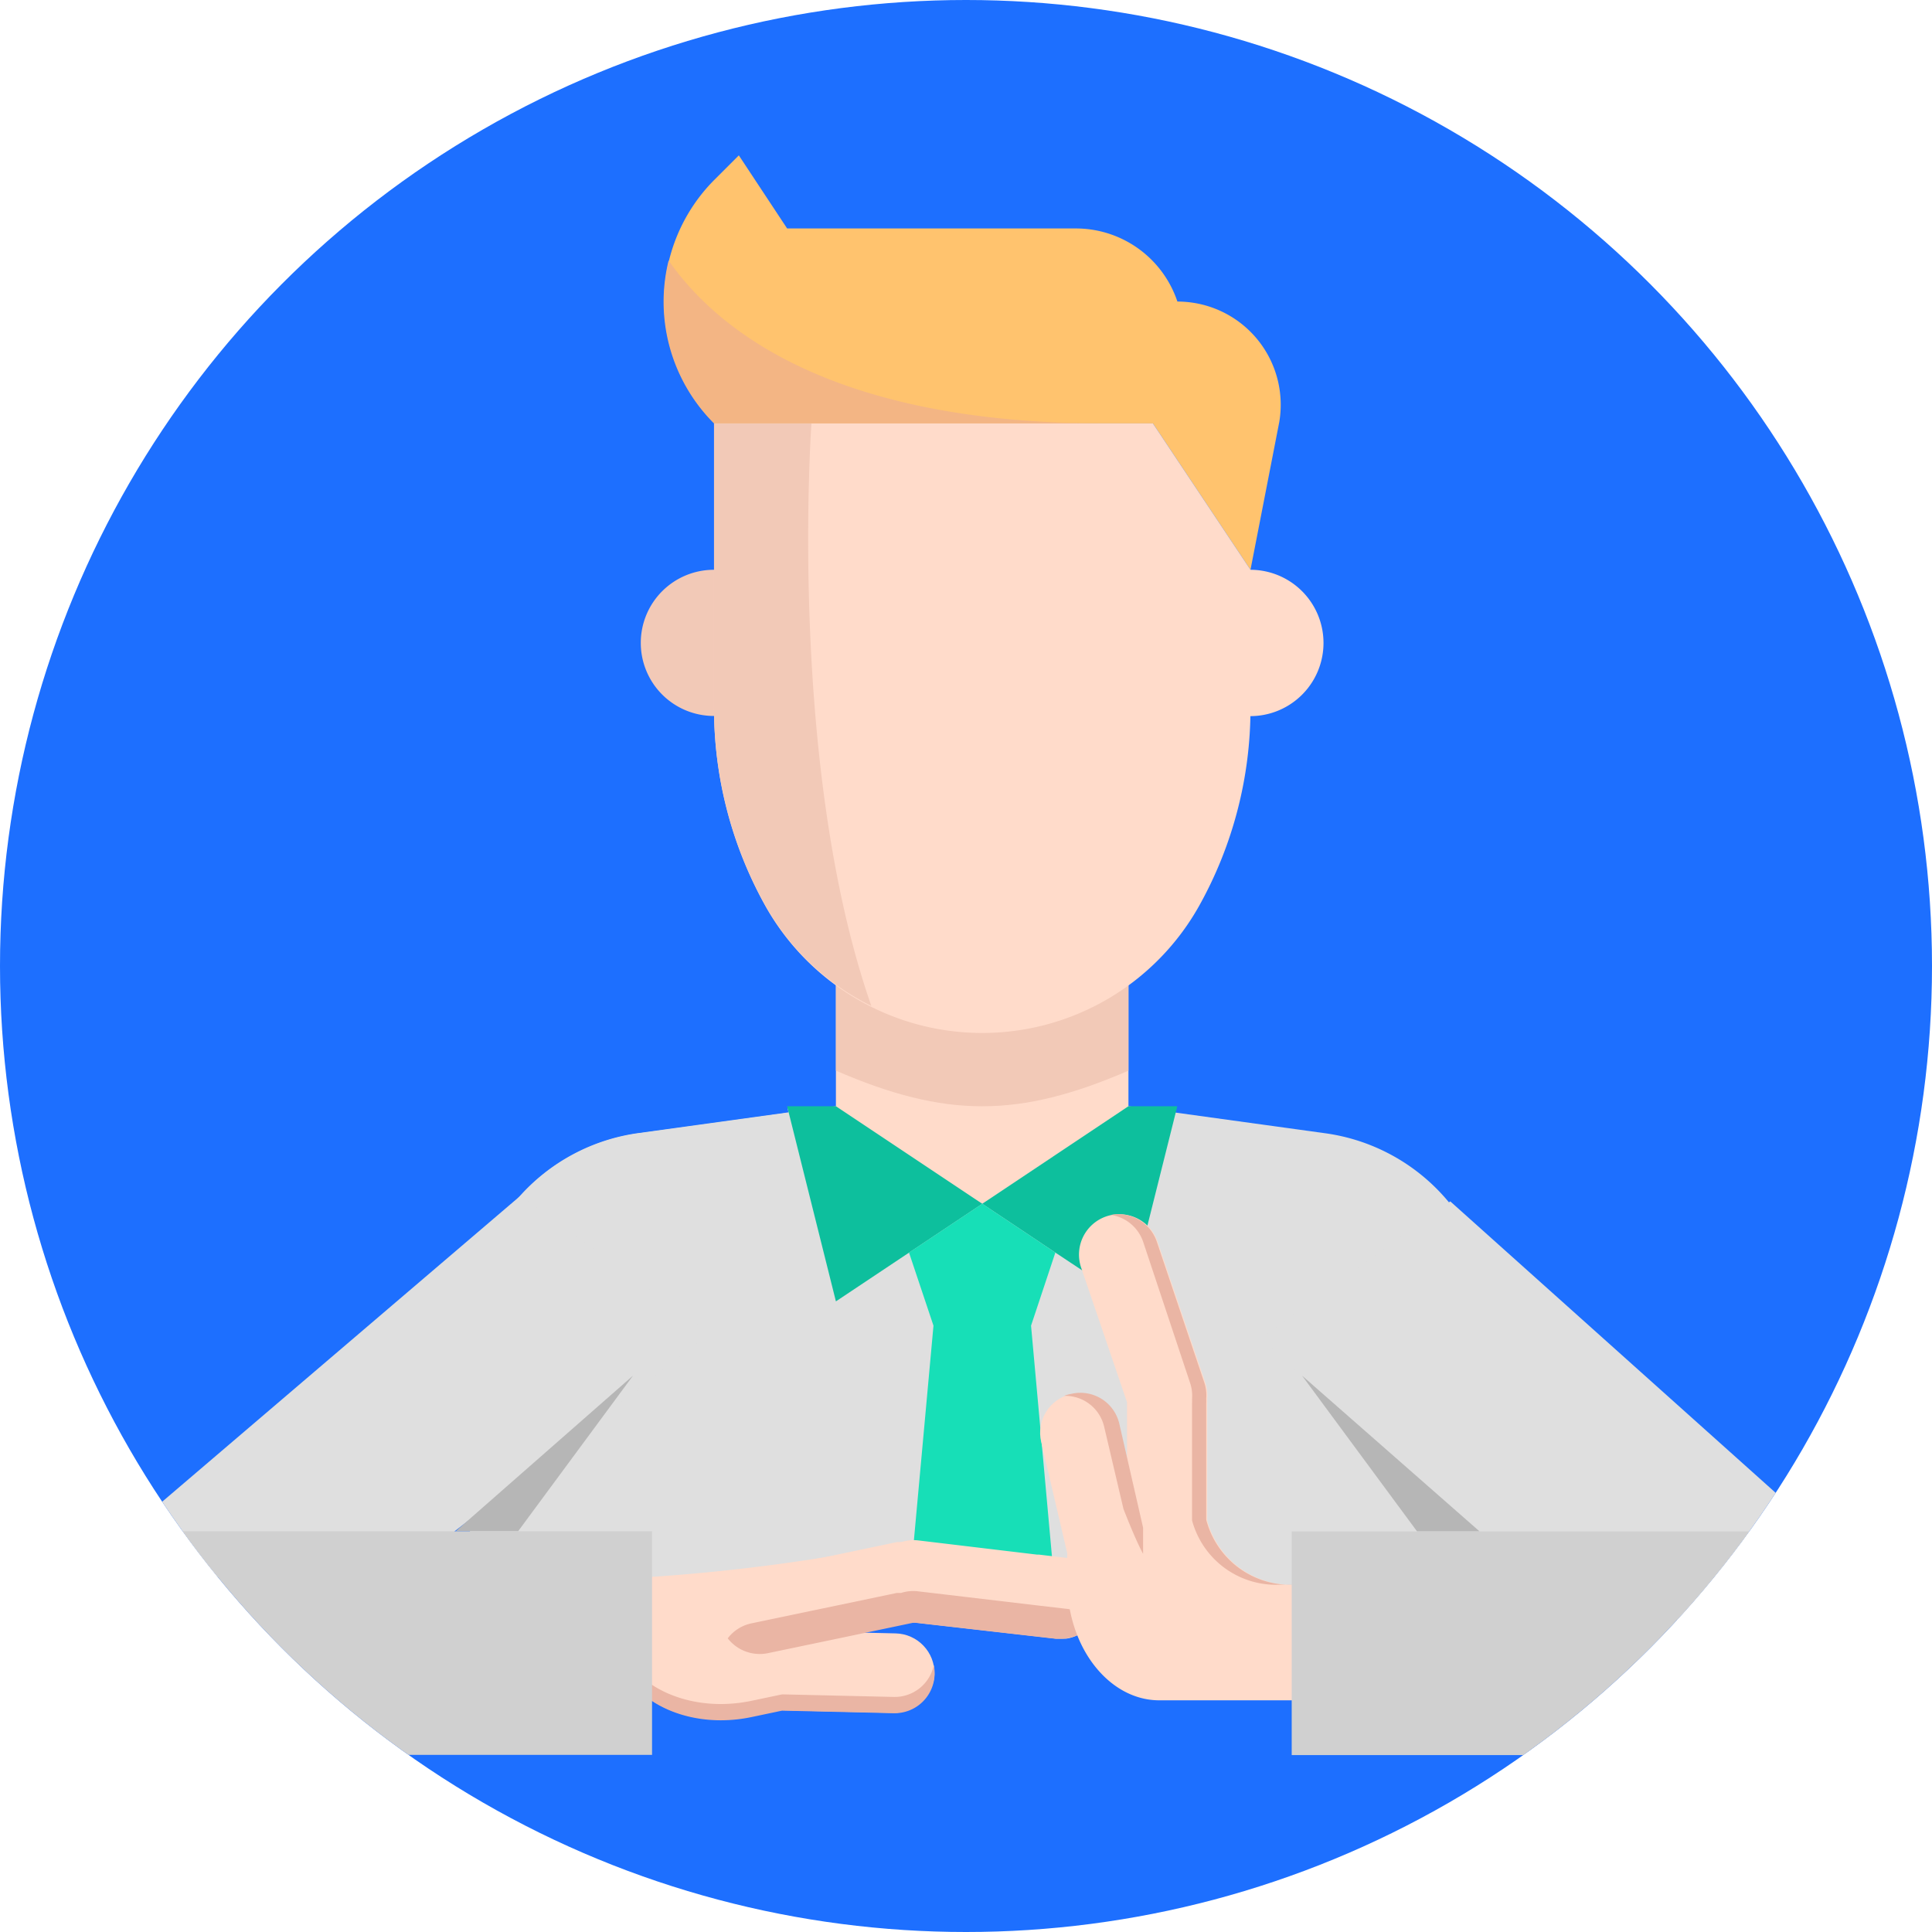 <svg id="Layer_1" data-name="Layer 1" xmlns="http://www.w3.org/2000/svg" xmlns:xlink="http://www.w3.org/1999/xlink" viewBox="0 0 120 120"><defs><style>.cls-1{fill:none;}.cls-2{clip-path:url(#clip-path);}.cls-3{fill:#1d6fff;}.cls-4{fill:#f2c9b7;}.cls-5{fill:#dfdfdf;}.cls-6{fill:#ffc36e;}.cls-7{fill:#f3b584;}.cls-8{fill:#ffdbca;}.cls-9{fill:#0dbf9d;}.cls-10{fill:#17dfb7;}.cls-11{fill:#eab5a4;}.cls-12{fill:#d0d0d0;}.cls-13{fill:#b6b6b6;}</style><clipPath id="clip-path"><circle class="cls-1" cx="60" cy="60" r="60"/></clipPath></defs><title>icon_scor_svetof</title><g class="cls-2"><rect class="cls-3" x="-45.33" width="210" height="120"/><path class="cls-4" d="M39.8,39.93a4.54,4.54,0,0,0,4.54,4.54h1.51V35.39H44.35A4.54,4.54,0,0,0,39.8,39.93Z"/><path class="cls-5" d="M92.81,82.34V99H29.2V82.34A12.12,12.12,0,0,1,39.71,70.39L49,69.11l1.7-.23h0L61,74.76h0l.18-.1,10-5.8.09,0,1.09.15.62.09,9.27,1.28a12.1,12.1,0,0,1,10.51,12Z"/><path class="cls-6" d="M77.67,35.39l1.79-9.19a6.41,6.41,0,0,0-5.26-7.38,6.52,6.52,0,0,0-1.07-.09h0a6.65,6.65,0,0,0-6.3-4.54H48.89l-3-4.54-1.51,1.51a10.71,10.71,0,0,0,0,15.14H71.61Z"/><path class="cls-7" d="M41.53,16.18A10.68,10.68,0,0,0,44.35,26.3H68.58C51.37,26.3,44.35,20.24,41.53,16.18Z"/><path class="cls-5" d="M29.2,82.34V99H61.38L61,86.52,59.08,77,49.6,69l-.06-.15h-.62l.06.24-9.27,1.28a12.1,12.1,0,0,0-10.51,12Z"/><path class="cls-8" d="M77.67,35.39H76.15v9.09h1.51a4.54,4.54,0,0,0,0-9.09Z"/><polygon class="cls-8" points="71.32 68.88 70.09 68.71 70.09 58.11 51.92 58.11 51.92 68.71 50.69 68.88 61.01 74.77 71.32 68.88"/><polygon class="cls-9" points="51.92 80.83 61.01 74.77 51.92 68.71 48.89 68.71 51.92 80.83 51.92 80.83"/><polygon class="cls-9" points="73.12 68.71 73.1 68.81 73.04 69.05 70.09 80.83 68.25 79.59 65.55 77.8 61.01 74.77 70.09 68.71 73.12 68.71"/><polygon class="cls-10" points="56.46 99 57.98 82.34 56.46 77.8 61.01 74.77 65.55 77.8 64.04 82.34 65.55 99 56.46 99"/><path class="cls-4" d="M70.09,66.5V58.11H51.92V66.5C58.73,69.45,63.28,69.45,70.09,66.5Z"/><path class="cls-8" d="M77.67,35.39V44A25.15,25.15,0,0,1,74.5,56.23h0A15.44,15.44,0,0,1,61,64.16h0a15.44,15.44,0,0,1-13.49-7.94h0A25.15,25.15,0,0,1,44.35,44V26.3H71.61Z"/><path class="cls-4" d="M50.4,26.3H44.35V44a25.15,25.15,0,0,0,3.17,12.21,15.32,15.32,0,0,0,6.6,6.27C48.89,47.5,50.4,26.3,50.4,26.3Z"/><polygon class="cls-5" points="32.35 74.25 6.53 96.3 21.98 99.95 44.14 82.81 32.35 74.25"/><polygon class="cls-5" points="90.08 74.62 115.02 96.96 99.81 102.06 84.67 88.77 78.3 83.18 90.08 74.62"/><path class="cls-8" d="M58.74,98.27a2.43,2.43,0,0,1,0,.41,2.16,2.16,0,0,1-.06.24,2.51,2.51,0,0,1-1.81,1.78l-.09,0-5.15,1.08-3.88.81a2.52,2.52,0,0,1-2.5-.92,2.5,2.5,0,0,1,1.47-4l9-1.89.26,0h0a2.51,2.51,0,0,1,2.71,2A2.47,2.47,0,0,1,58.74,98.27Z"/><path class="cls-8" d="M68.39,99.55a2.48,2.48,0,0,1-.51,1.23,2.51,2.51,0,0,1-1.65,1l-.33,0H65.6l-8.77-1-.4,0a2.5,2.5,0,0,1-1.8-1.12,2.37,2.37,0,0,1-.21-.4,2.46,2.46,0,0,1-.18-1.27A2.52,2.52,0,0,1,56,95.78h0a2.44,2.44,0,0,1,1.05-.1l7.36.88h.12l1.69.2.18,0A2.51,2.51,0,0,1,68.39,99.55Z"/><rect class="cls-8" x="48.23" y="96.47" width="4.94" height="14.68" rx="2.47" ry="2.47" transform="translate(155.67 55.55) rotate(91.34)"/><path class="cls-8" d="M38.29,102.55h0c-.64-3.08-.06-.94,3.91-1.77L48.06,99c4-.83,9.71-3.78,10.36-.71h0c.3,1.43-10.3,1.4-11.25,2.63-1.08,1.42,7.32,4,5.2,4.47l-5.7,1.19C42.71,107.46,38.93,105.62,38.29,102.55Z"/><path class="cls-8" d="M55.83,96.3l-3.9.31A117.72,117.72,0,0,1,39.57,98a69.75,69.75,0,0,1-8.12-.31l.48,2.94,6.3,1.59,4.3,1.35,4.83-.41Z"/><path class="cls-11" d="M67.88,100.79a2.51,2.51,0,0,1-2,1l-.29,0-8.77-1-.09,0-5.15,1.08-3.88.81a2.52,2.52,0,0,1-2.5-.92,2.49,2.49,0,0,1,1.47-.93l7.75-1.62,1.29-.27.26,0h0a2.44,2.44,0,0,1,1.05-.1l1.62.19,5.74.68,1.81.21A2.5,2.5,0,0,1,67.88,100.79Z"/><rect class="cls-8" x="65.72" y="86.39" width="4.94" height="14.68" rx="2.47" ry="2.47" transform="translate(155.95 169.45) rotate(166.82)"/><path class="cls-8" d="M80.41,98.43a5.4,5.4,0,0,1-5.43-4V87.18a2.49,2.49,0,0,0,0-.28,2.47,2.47,0,0,0-.11-1L71.9,77.12a2.51,2.51,0,0,0-3.18-1.57h0a2.51,2.51,0,0,0-1.57,3.18L70,87.09s0,.06,0,.09v8.66c-1.65-1.68-3.71-4.92-3.71-3.42v5.82c0,4.05,2.57,7.37,5.72,7.37h8.61l4.28-7.19Z"/><path class="cls-11" d="M66.52,86.58a2.48,2.48,0,0,1,3,1.84L71,94.89c0,.54,0,1.08,0,1.62v0c-.49-.89-1.22-2.79-1.22-2.79l-1.2-5.11a2.48,2.48,0,0,0-2.49-1.91A2,2,0,0,1,66.52,86.58Z"/><path class="cls-11" d="M80.41,98.43h-.94a5.4,5.4,0,0,1-5.43-4V87.18a2.65,2.65,0,0,0,0-.28,2.49,2.49,0,0,0-.12-1L71,77.12A2.51,2.51,0,0,0,69,75.46a2.52,2.52,0,0,1,2.85,1.66l2.95,8.75a2.49,2.49,0,0,1,.12,1,2.63,2.63,0,0,1,0,.28v7.24A5.4,5.4,0,0,0,80.41,98.43Z"/><path class="cls-12" d="M87.18,95.11h30.08a0,0,0,0,1,0,0V109a0,0,0,0,1,0,0H87.18a7,7,0,0,1-7-7v0A7,7,0,0,1,87.18,95.11Z" transform="translate(197.49 204.12) rotate(180)"/><polygon class="cls-13" points="91.89 95.11 88.01 95.11 80.87 85.44 91.89 95.11"/><polygon class="cls-13" points="28.3 95.11 32.18 95.11 39.32 85.44 28.3 95.11"/><path class="cls-11" d="M58,103.42a2.42,2.42,0,0,1,.05.5V104a2.48,2.48,0,0,1-2.53,2.41l-6.94-.16-1.9.4a9.29,9.29,0,0,1-1.91.2c-3.2,0-5.94-1.71-6.48-4.28-.23-1.08-.3-1.52-.13-1.66,0,.19.08.4.13.65.54,2.58,3.27,4.28,6.48,4.28a9.4,9.4,0,0,0,1.91-.2l1.9-.4,6.94.16A2.48,2.48,0,0,0,58,103.42Z"/><path class="cls-12" d="M10.41,95.11H40.5a0,0,0,0,1,0,0V109a0,0,0,0,1,0,0H10.41a7,7,0,0,1-7-7v0A7,7,0,0,1,10.41,95.11Z"/></g></svg>